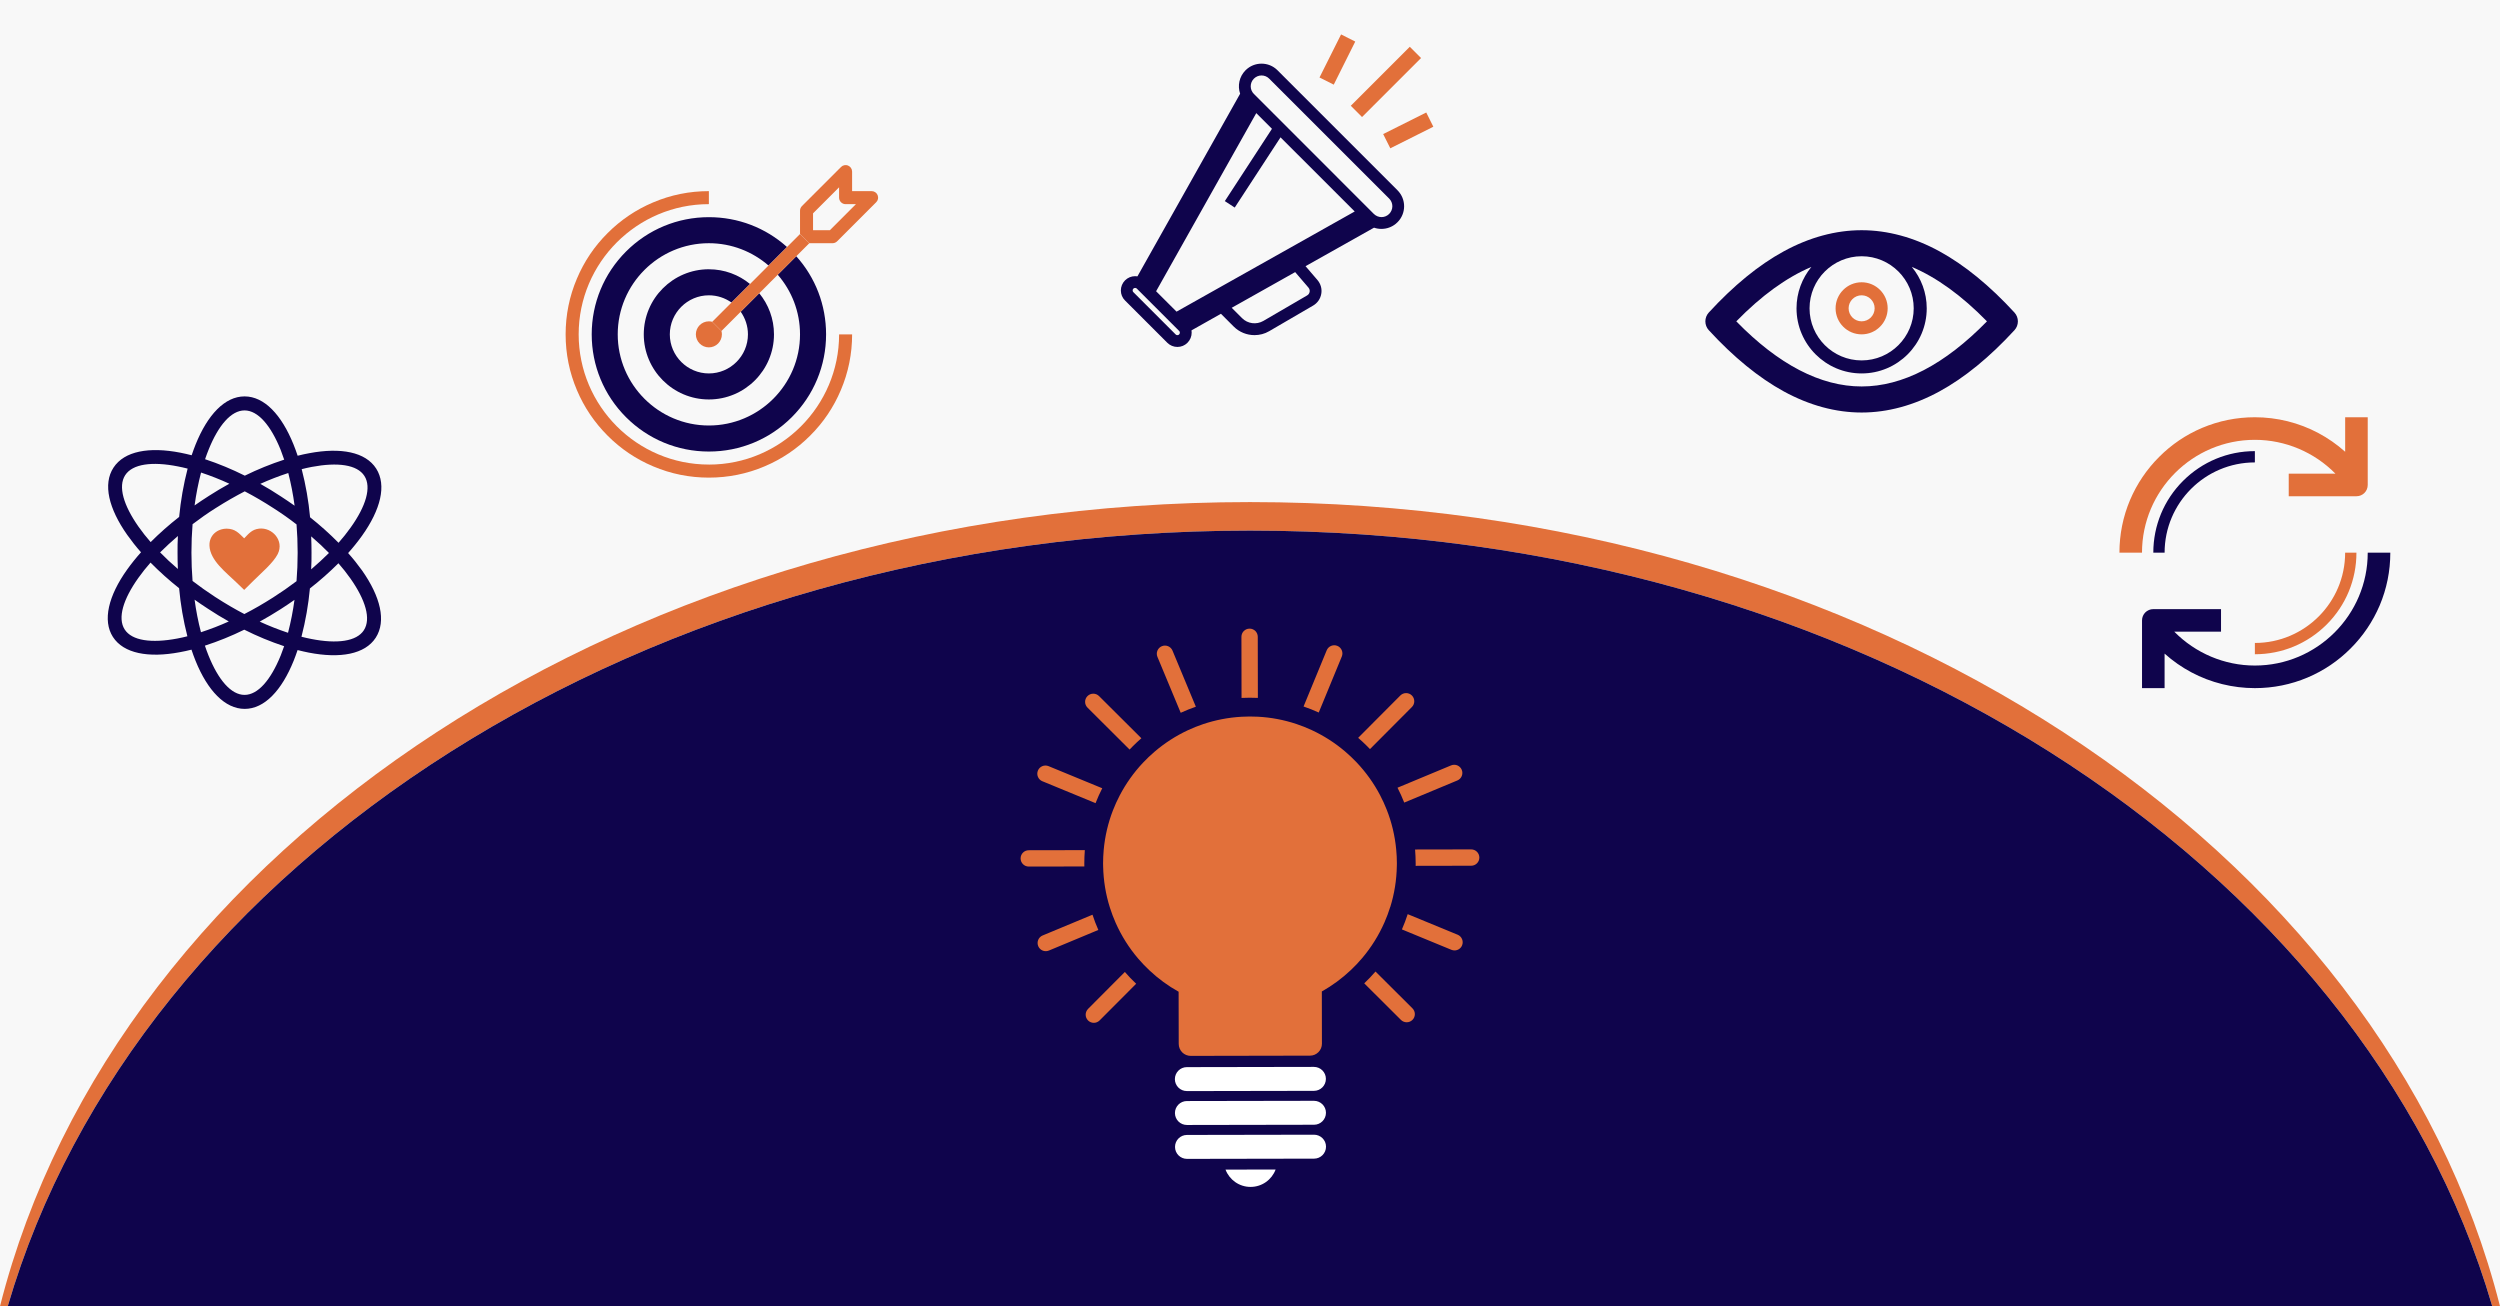 <?xml version="1.0" encoding="UTF-8"?><svg id="a" xmlns="http://www.w3.org/2000/svg" viewBox="0 0 1200 627"><defs><style>.b{fill:none;}.c{fill:#f8f8f8;}.d{fill:#fff;}.e{fill:#e2703a;}.f{fill:#0f044c;}</style></defs><rect class="c" width="1200" height="627.09"/><g><path class="e" d="M600,254.69c290.67,0,533.98,159.07,596.28,372.31h3.72c-55.69-220.09-303.15-386-600-386S55.69,406.91,0,627H3.72C66.02,413.76,309.33,254.69,600,254.69Z"/><path class="f" d="M600,254.69C309.33,254.69,66.02,413.76,3.72,627H1196.28c-62.29-213.24-305.61-372.31-596.28-372.31Z"/></g><g><path class="d" d="M569.71,523.72l60.99-.11c3.17,0,5.74-2.58,5.73-5.76,0-3.18-2.58-5.74-5.76-5.74l-60.99,.11c-3.17,0-5.74,2.58-5.74,5.76,0,3.17,2.58,5.74,5.76,5.73Zm.03,16.27l60.99-.11c3.17,0,5.74-2.58,5.73-5.75,0-3.17-2.58-5.74-5.76-5.74l-60.99,.11c-3.17,0-5.74,2.58-5.74,5.76,0,3.17,2.58,5.74,5.76,5.73Zm30.55,29.73c5.51-.01,10.19-3.48,12.01-8.35l-24.05,.04c1.84,4.86,6.54,8.32,12.04,8.31Zm36.2-19.32c0-3.17-2.58-5.74-5.76-5.74l-60.99,.11c-3.17,0-5.74,2.58-5.73,5.76,0,3.17,2.58,5.74,5.76,5.73l60.99-.11c3.17,0,5.74-2.58,5.73-5.76Z"/><path class="e" d="M566.74,342.14c2.37-1.09,4.8-2.07,7.27-2.92l-11.21-26.93c-.83-2-3.13-2.94-5.12-2.11-2,.83-2.94,3.13-2.11,5.12l11.17,26.83Zm-66.41,32.85l25.54,10.52c.95-2.44,2.02-4.82,3.21-7.15l-25.76-10.61c-2-.83-4.29,.13-5.12,2.13-.82,2,.13,4.29,2.13,5.12Zm173.7,10.25l25.5-10.62c2-.83,2.94-3.13,2.11-5.12-.83-2-3.13-2.94-5.12-2.11l-25.72,10.71c1.2,2.33,2.28,4.71,3.23,7.14Zm-29.96-70.1c.82-2-.13-4.29-2.13-5.12-2-.82-4.29,.13-5.12,2.13l-11.11,26.97c2.48,.84,4.91,1.81,7.29,2.89l11.07-26.88Zm-143.61,133.88c-2,.83-2.94,3.13-2.11,5.13,.63,1.51,2.09,2.41,3.63,2.41,.5,0,1.01-.1,1.5-.3l23.72-9.88c-1.05-2.39-1.99-4.83-2.8-7.32l-23.93,9.96Zm199.2-.36l-23.96-9.87c-.8,2.49-1.74,4.94-2.78,7.33l23.76,9.79c.49,.2,1,.3,1.5,.3,1.54,0,3-.92,3.62-2.43,.82-2-.13-4.29-2.13-5.12Zm-32.32-13.32c1.94-6.25,3.03-12.87,3.14-19.72,0-.44,.02-.88,.02-1.32,0-2.2-.11-4.37-.32-6.52-.62-6.66-2.17-13.06-4.52-19.05-.96-2.45-2.05-4.82-3.26-7.13-3.01-5.72-6.79-10.97-11.19-15.62-1.8-1.9-3.7-3.7-5.7-5.39-4.81-4.07-10.18-7.51-15.97-10.19-2.36-1.09-4.79-2.06-7.29-2.89-5.85-1.95-12.05-3.15-18.47-3.49-1.3-.07-2.6-.11-3.92-.1-1.32,0-2.62,.04-3.92,.12-6.42,.36-12.61,1.59-18.46,3.55-2.49,.84-4.92,1.81-7.28,2.91-5.78,2.7-11.13,6.16-15.93,10.25-1.99,1.7-3.89,3.5-5.68,5.41-4.39,4.67-8.14,9.94-11.13,15.66-1.21,2.31-2.29,4.69-3.24,7.14-2.33,6-3.85,12.4-4.45,19.07-.19,2.15-.29,4.32-.29,6.51,0,.44,.02,.88,.03,1.32,.14,6.85,1.25,13.47,3.22,19.71,.79,2.51,1.72,4.96,2.77,7.34,2.78,6.27,6.43,12.06,10.83,17.21,1.7,1.99,3.51,3.88,5.42,5.67,4.21,3.96,8.9,7.41,13.99,10.24l.05,25.06c0,1.51,.62,2.99,1.69,4.06,1.07,1.07,2.55,1.67,4.06,1.67l57.27-.11c1.53,0,2.97-.6,4.05-1.69,1.08-1.09,1.68-2.53,1.67-4.06l-.05-25.06c5.07-2.85,9.75-6.32,13.95-10.29,1.9-1.8,3.7-3.69,5.39-5.69,4.37-5.16,8.01-10.97,10.76-17.25,1.04-2.38,1.96-4.83,2.74-7.35Zm-9.75-75.77l20.12-20.2c1.53-1.53,1.52-4.02,0-5.54-1.53-1.53-4.02-1.52-5.54,0l-20.25,20.33c1.45,1.25,2.85,2.55,4.22,3.92,.49,.49,.98,.99,1.46,1.49Zm21.94,54.71c0,.44-.01,.88-.02,1.32l26.67-.05c2.16,0,3.92-1.76,3.91-3.93,0-2.16-1.76-3.92-3.93-3.91l-26.92,.05c.18,2.16,.27,4.33,.28,6.52Zm-157.26,70c-1.53,1.53-1.52,4.02,0,5.54,.77,.76,1.77,1.14,2.77,1.14,1,0,2.01-.39,2.77-1.15l17.55-17.61c-1.9-1.8-3.72-3.69-5.43-5.66l-17.67,17.74Zm155.71-.28l-17.74-17.67c-1.7,1.98-3.51,3.87-5.4,5.68l17.61,17.54c.77,.76,1.77,1.14,2.77,1.14,1,0,2.01-.39,2.77-1.15,1.53-1.53,1.52-4.01-.01-5.54Zm-157.51-69.43c0-2.19,.08-4.36,.25-6.51l-26.92,.05c-2.16,0-3.92,1.76-3.91,3.93,0,2.16,1.76,3.92,3.93,3.91l26.67-.05c0-.44-.02-.88-.02-1.32Zm1.54-74.91l20.2,20.13c.48-.5,.96-1,1.45-1.5,1.36-1.37,2.77-2.68,4.21-3.93l-20.33-20.25c-1.53-1.53-4.02-1.52-5.54,.01-1.53,1.53-1.52,4.01,.01,5.54Zm73.93-4.66c1.3-.06,2.61-.1,3.92-.1h0c1.31,0,2.62,.03,3.92,.09l-.05-29.34c0-2.16-1.76-3.92-3.93-3.91-2.17,0-3.92,1.76-3.91,3.93l.05,29.34Z"/></g><g><path class="e" d="M340.26,222.99c-34.45,0-62.5-28.05-62.5-62.5s28.05-62.5,62.5-62.5v-6.25c-9.28,0-18.29,1.81-26.76,5.42-8.18,3.44-15.56,8.42-21.85,14.73-6.33,6.29-11.28,13.64-14.73,21.85-3.61,8.47-5.42,17.48-5.42,26.76s1.81,18.29,5.42,26.76c3.44,8.18,8.43,15.56,14.73,21.85,6.29,6.33,13.67,11.28,21.85,14.73,8.47,3.61,17.48,5.42,26.76,5.42s18.29-1.81,26.76-5.42c8.18-3.44,15.56-8.42,21.85-14.73,6.33-6.29,11.28-13.67,14.73-21.85,3.61-8.47,5.42-17.48,5.42-26.76h-6.25c0,34.45-28.05,62.5-62.5,62.5Z"/><g><path class="b" d="M296.51,160.49c0,24.12,19.63,43.75,43.75,43.75s43.75-19.63,43.75-43.75c0-10.94-4.03-20.95-10.69-28.61l-3.39,3.38-5.49,5.49c4.42,5.37,7.08,12.25,7.08,19.74,0,17.24-14.01,31.25-31.25,31.25s-31.25-14.01-31.25-31.25,14.01-31.25,31.25-31.25c7.49,0,14.38,2.66,19.75,7.08l.62-.62,8.26-8.26c-7.69-6.66-17.69-10.71-28.63-10.71-24.12,0-43.75,19.63-43.75,43.75Z"/><path class="b" d="M321.51,160.49c0,10.32,8.43,18.75,18.75,18.75s18.75-8.43,18.75-18.75c0-4.03-1.29-7.79-3.47-10.86l-9.25,9.25c.14,.51,.22,1.05,.22,1.61,0,3.44-2.81,6.25-6.25,6.25s-6.25-2.81-6.25-6.25,2.81-6.25,6.25-6.25c.56,0,1.13,.08,1.61,.22l9.25-9.25c-3.07-2.18-6.81-3.47-10.86-3.47-10.32,0-18.75,8.43-18.75,18.75Z"/><path class="b" d="M402.76,94.87v-4.96l-12.5,12.5v8.08h8.08l12.5-12.5h-4.96c-1.71,0-3.12-1.42-3.12-3.13Z"/><path class="f" d="M340.26,129.24c-17.24,0-31.25,14.04-31.25,31.25s14.01,31.25,31.25,31.25,31.25-14.01,31.25-31.25c0-7.49-2.66-14.37-7.08-19.74l-8.89,8.89c2.17,3.07,3.47,6.83,3.47,10.86,0,10.32-8.43,18.75-18.75,18.75s-18.75-8.43-18.75-18.75,8.43-18.75,18.75-18.75c4.05,0,7.79,1.29,10.86,3.47l9.51-9.51-.62,.62c-5.37-4.42-12.26-7.08-19.75-7.08Z"/><path class="e" d="M334.01,160.49c0,3.44,2.81,6.25,6.25,6.25s6.25-2.81,6.25-6.25c0-.56-.08-1.1-.22-1.61l-4.42-4.42c-.49-.14-1.05-.22-1.61-.22-3.44,0-6.25,2.81-6.25,6.25Z"/><path class="e" d="M421.27,93.67c-.49-1.18-1.61-1.93-2.88-1.93h-9.38v-9.38c0-1.27-.76-2.39-1.93-2.88-1.17-.49-2.51-.22-3.39,.68l-18.75,18.75c-.58,.59-.93,1.37-.93,2.2v11.21l4.44,4.42h11.18c.83,0,1.61-.34,2.2-.92l18.75-18.75c.9-.88,1.17-2.22,.68-3.39Zm-22.93,16.82h-8.08v-8.08l12.5-12.5v4.96c0,1.71,1.42,3.13,3.12,3.13h4.96l-12.5,12.5Z"/><path class="f" d="M373.32,131.88c6.66,7.66,10.69,17.68,10.69,28.61,0,24.12-19.63,43.75-43.75,43.75s-43.75-19.63-43.75-43.75,19.63-43.75,43.75-43.75c10.93,0,20.94,4.05,28.63,10.71l15.13-15.13-6.25,6.25c-10.3-9.27-23.51-14.33-37.5-14.33-15.01,0-29.15,5.86-39.77,16.48-10.6,10.62-16.48,24.76-16.48,39.77s5.86,29.15,16.48,39.77c10.62,10.62,24.76,16.48,39.77,16.48s29.15-5.86,39.77-16.48c10.62-10.62,16.48-24.76,16.48-39.77,0-13.99-5.06-27.2-14.31-37.5l6.25-6.25-18.53,18.52,3.39-3.38Z"/><path class="e" d="M368.9,127.46h-.01l-8.26,8.25,8.27-8.25Z"/><polygon class="e" points="351.12 145.21 351.12 145.21 341.87 154.46 351.12 145.21"/><polygon class="e" points="355.54 149.63 346.29 158.88 355.55 149.63 355.54 149.63"/><polygon class="e" points="364.43 140.74 364.44 140.75 369.93 135.26 364.43 140.74"/><path class="e" d="M368.89,127.45h.01l-8.27,8.26-9.51,9.51h0l-9.25,9.25,4.42,4.42,9.25-9.25h0l8.89-8.88h0l5.5-5.49,18.53-18.52-4.44-4.42-15.13,15.13Z"/></g></g><g><path class="f" d="M666.8,102.68c-.97,.97-2.28,1.53-3.67,1.53s-2.7-.56-3.69-1.53l-57.57-57.59c-2.04-2.01-2.04-5.31,0-7.34,2.03-2.04,5.33-2.04,7.34,0l57.59,57.57c.97,.97,1.53,2.28,1.53,3.67s-.56,2.7-1.53,3.69Zm-38.71,35.4c.62,.75,.62,1.57,.53,1.99-.07,.42-.31,1.2-1.15,1.7l-21.07,12.28c-3.3,1.9-7.48,1.37-10.18-1.31l-5-5,30.46-17.13,6.41,7.48v-.02Zm-62.13,22.46c-.29,.29-.65,.33-.82,.33s-.53-.04-.84-.35l-20.3-20.3c-.29-.28-.33-.64-.33-.82s.05-.56,.35-.84l.02-.02c.29-.29,.65-.33,.82-.33s.53,.04,.84,.35l20.3,20.3c.29,.28,.33,.64,.33,.82s-.05,.53-.37,.86Zm26.71-60.91l21.98-33.71,35.61,35.59-85.52,48.08-9.81-9.79,48.08-85.51,7.53,7.53-22.62,34.71,4.74,3.09h.02Zm78.14-8.29l-57.6-57.6c-4.23-4.25-11.13-4.25-15.36,0-3.03,3.04-3.89,7.44-2.59,11.25l-49.29,87.66c-.37-.05-.73-.09-1.1-.09h-.02c-1.81,0-3.54,.73-4.83,2.01-1.3,1.31-2.01,3.04-2.01,4.87s.73,3.54,2.01,4.8l20.28,20.28c1.3,1.3,3.03,2.01,4.84,2.01h.02c1.84,0,3.54-.71,4.83-2.01,1.3-1.31,2.01-3.02,2.01-4.88,0-.35-.05-.71-.09-1.06l14.14-7.97,6.15,6.15c2.7,2.7,6.31,4.1,9.94,4.1,2.44,0,4.87-.59,7.08-1.9l21.07-12.28c2.1-1.22,3.52-3.28,3.92-5.64,.43-2.39-.26-4.78-1.84-6.64l-5.71-6.64,32.87-18.48c1.15,.4,2.37,.59,3.56,.59,2.79,0,5.56-1.06,7.68-3.18,4.27-4.23,4.27-11.13,.02-15.36v.02Z"/><rect class="e" x="645.21" y="35.49" width="40.05" height="7.64" transform="translate(167.05 481.91) rotate(-45)"/><polygon class="e" points="633.36 37.2 643.72 16.52 650.52 19.95 640.2 40.63 633.36 37.2"/><polygon class="e" points="663.92 64.35 684.6 54 688 60.83 667.35 71.19 663.92 64.35"/></g><g><path class="f" d="M893.58,185.5c-19.68,0-39.9-10.5-60.16-31.25,12.06-12.36,24.1-21.07,36.04-26.13-4.44,5.43-7.13,12.33-7.13,19.88,0,17.24,14.01,31.25,31.25,31.25s31.25-14.01,31.25-31.25c0-7.54-2.69-14.45-7.16-19.88,11.94,5.06,23.98,13.77,36.07,26.13-20.26,20.75-40.48,31.25-60.16,31.25Zm25-37.5c0,13.8-11.21,25-25,25s-25-11.21-25-25,11.21-25,25-25,25,11.21,25,25Zm48.37,2.03c-11.89-12.94-24-22.83-36.01-29.4-12.31-6.71-24.91-10.13-37.36-10.13s-25.05,3.42-37.36,10.13c-12.01,6.54-24.12,16.46-36.01,29.4-2.18,2.39-2.18,6.06,0,8.45,11.89,12.94,24,22.83,36.01,29.4,12.31,6.71,24.91,10.13,37.36,10.13s25.05-3.42,37.36-10.13c12.01-6.54,24.12-16.46,36.01-29.4,2.18-2.39,2.18-6.06,0-8.45Z"/><path class="e" d="M899.83,147.99c0,3.44-2.81,6.25-6.25,6.25s-6.25-2.81-6.25-6.25,2.81-6.25,6.25-6.25,6.25,2.81,6.25,6.25Zm-18.75,0c0,6.89,5.61,12.5,12.5,12.5s12.5-5.61,12.5-12.5-5.61-12.5-12.5-12.5-12.5,5.61-12.5,12.5Z"/></g><g><path class="f" d="M167.09,265.48c2.38-2.65,4.61-5.43,6.69-8.33,8.92-12.51,11.89-24.24,6.79-32.23-5.1-7.98-17-10.23-32.1-7.39-1.82,.33-3.69,.73-5.6,1.22-.62-1.87-1.28-3.67-1.97-5.38-5.75-14.27-14.04-23.1-23.51-23.1s-17.76,8.83-23.51,23.11c-.66,1.64-1.28,3.36-1.88,5.14-1.83-.46-3.61-.88-5.36-1.22-15.06-2.94-26.94-.79-32.15,7.15-5.21,7.95-2.27,19.7,6.57,32.28,2.06,2.91,4.27,5.7,6.63,8.37-2.38,2.65-4.61,5.43-6.69,8.33-8.92,12.51-11.89,24.39-6.79,32.31,5.1,7.92,17,10.17,32.1,7.32,1.81-.33,3.68-.73,5.6-1.22,.62,1.87,1.28,3.67,1.97,5.38,5.75,14.22,14.1,23.05,23.57,23.05s17.76-8.83,23.51-23.1c.66-1.64,1.28-3.36,1.88-5.14,1.83,.46,3.61,.88,5.36,1.22,15.06,2.94,27,.81,32.15-7.15,5.15-7.96,2.27-19.71-6.57-32.29-2.08-2.9-4.31-5.69-6.69-8.35Zm-17.4-41.37c12.37-2.33,21.75-1.1,25.23,4.35,3.48,5.44,.72,14.5-6.6,24.76-1.81,2.54-3.76,4.99-5.82,7.32-4.32-4.37-8.9-8.47-13.72-12.29h.05c-.72-7.78-2.06-15.48-4.02-23.05,1.64-.43,3.28-.79,4.88-1.09Zm-.33,33.35c3.1,2.64,5.94,5.31,8.54,7.97-2.65,2.62-5.49,5.26-8.54,7.86,.16-2.64,.17-5.37,.17-8.01s-.05-5.25-.17-7.82Zm-7.95-14.72c-2.1-1.49-4.26-2.95-6.47-4.39-3.33-2.22-6.68-4.24-10-6.1,4.38-1.98,8.86-3.72,13.43-5.2,1.33,5.17,2.34,10.41,3.04,15.7Zm-42.99-22.33h.02c.52-1.55,1.08-3.05,1.66-4.49,4.69-11.71,10.83-18.92,17.28-18.92s12.6,7.21,17.33,18.92c.56,1.46,1.15,3.05,1.7,4.71-6.47,2.11-12.79,4.68-18.9,7.69-6.16-3.09-12.54-5.73-19.08-7.9,0,.01-.01,.03-.02,.04v-.05Zm-1.93,6.41c4.63,1.53,9.16,3.32,13.59,5.36h0c-3.34,1.84-6.64,3.8-9.9,5.9l-.13,.09c-2.29,1.45-4.5,2.93-6.65,4.44,.72-5.32,1.75-10.59,3.1-15.78Zm-11.43,79.68c-12.37,2.33-21.75,1.06-25.23-4.38-3.48-5.44-.72-14.5,6.6-24.76,1.81-2.54,3.76-4.99,5.82-7.32,4.32,4.37,8.9,8.48,13.72,12.29,.7,7.79,2.03,15.51,3.97,23.08-1.64,.43-3.28,.79-4.88,1.09Zm.32-33.39c-3.1-2.64-5.94-5.31-8.54-7.97h.01c2.65-2.62,5.49-5.26,8.54-7.86-.17,2.64-.17,5.3-.17,8.01,0,2.64,.04,5.25,.16,7.82Zm.61-24.99c-4.81,3.75-9.38,7.79-13.7,12.1v-.04c-2.05-2.34-3.98-4.78-5.77-7.32-7.23-10.29-9.95-19.35-6.43-24.78,3.52-5.43,12.92-6.65,25.26-4.21,1.54,.29,3.11,.66,4.71,1.06-1.97,7.61-3.33,15.37-4.07,23.19Zm7.4,39.72c2.09,1.49,4.25,2.95,6.46,4.38,3.32,2.21,6.66,4.22,9.97,6.08,.02-.01,.05-.02,.07-.03l-.04,.05-.03-.02c-4.35,1.97-8.81,3.69-13.36,5.17-1.34-5.15-2.36-10.37-3.06-15.64Zm41.32,26.86c-4.74,11.66-10.88,18.85-17.33,18.85s-12.6-7.21-17.28-18.87c-.61-1.51-1.2-3.1-1.75-4.76,6.47-2.1,12.79-4.66,18.9-7.67,6.16,3.1,12.54,5.74,19.09,7.91h.05c-.53,1.57-1.09,3.09-1.67,4.54Zm3.55-10.96c-4.63-1.53-9.16-3.32-13.59-5.36,3.33-1.84,6.69-3.83,10.03-5.97,2.29-1.46,4.5-2.95,6.65-4.47-.71,5.32-1.75,10.6-3.1,15.8Zm4.07-24.77c-3.53,2.67-7.28,5.29-11.22,7.8-4.63,2.95-9.25,5.63-13.83,7.97-4.49-2.34-9.03-4.99-13.57-7.93-.14-.1-.28-.19-.43-.27-3.81-2.49-7.45-5.05-10.86-7.68-.34-4.39-.53-8.89-.53-13.57s.18-9.27,.54-13.68c3.5-2.65,7.23-5.31,11.13-7.75l.21-.13c4.59-2.92,9.18-5.55,13.71-7.89,4.55,2.38,9.18,5.08,13.78,8.07,3.93,2.51,7.63,5.11,11.08,7.81,.34,4.39,.53,8.89,.53,13.57s-.18,9.26-.54,13.68Zm32.34,23.52c-3.52,5.43-12.92,6.65-25.26,4.21-1.54-.29-3.11-.66-4.71-1.06,1.97-7.61,3.33-15.37,4.06-23.19,4.81-3.75,9.38-7.79,13.7-12.1v.04c2.05,2.34,3.98,4.78,5.77,7.32,7.23,10.29,9.95,19.35,6.43,24.78Z"/><path class="f" d="M109.89,298.28s-.05,.02-.07,.03l.03,.02,.04-.05Z"/><path class="f" d="M98.43,220.42v.05s.01-.03,.02-.04h-.02Z"/><path class="e" d="M124.33,253.75c-3.38,.39-4.92,2.37-7.12,4.65h0c-2.64-2.58-4.33-4.58-8.37-4.64-4.53,0-8.47,3.15-8.3,8.14,.27,7.12,8,12.87,12.74,17.49l3.93,3.77,4.77-4.72c3.39-3.37,9.25-8.34,11.33-12.49,3.22-6.43-2.62-12.94-8.98-12.21Z"/></g><g><path class="e" d="M1082.34,211.12c14.64,0,28.56,5.97,38.68,16.25h-22.43v10.83h32.5c3.01,0,5.42-2.41,5.42-5.42v-32.5h-10.83v16.57c-3.94-3.52-8.25-6.54-12.91-9.01-9.31-4.96-19.83-7.56-30.43-7.56-8.76,0-17.28,1.71-25.31,5.1-7.75,3.28-14.68,7.96-20.65,13.95-5.97,5.96-10.64,12.9-13.95,20.65-3.39,8.02-5.1,16.55-5.1,25.31h10.83c0-29.86,24.31-54.17,54.17-54.17Z"/><path class="f" d="M1136.51,265.29c0,29.86-24.31,54.17-54.17,54.17-14.64,0-28.56-5.97-38.68-16.25h22.43v-10.83h-32.5c-3.01,0-5.42,2.41-5.42,5.42v32.5h10.83v-16.57c3.94,3.52,8.25,6.54,12.91,9.01,9.31,4.96,19.83,7.56,30.43,7.56,8.76,0,17.28-1.71,25.31-5.1,7.75-3.28,14.68-7.96,20.65-13.95,5.97-5.96,10.64-12.9,13.95-20.65,3.39-8.02,5.1-16.55,5.1-25.31h-10.83Z"/><path class="f" d="M1082.34,216.54c-13.01,0-25.24,5.08-34.47,14.28-9.2,9.2-14.28,21.46-14.28,34.47h5.42c0-23.91,19.45-43.33,43.33-43.33v-5.42Z"/><path class="e" d="M1131.09,265.29h-5.42c0,23.91-19.45,43.33-43.33,43.33v5.42c13.01,0,25.24-5.08,34.47-14.28,9.2-9.2,14.28-21.46,14.28-34.47Z"/></g></svg>